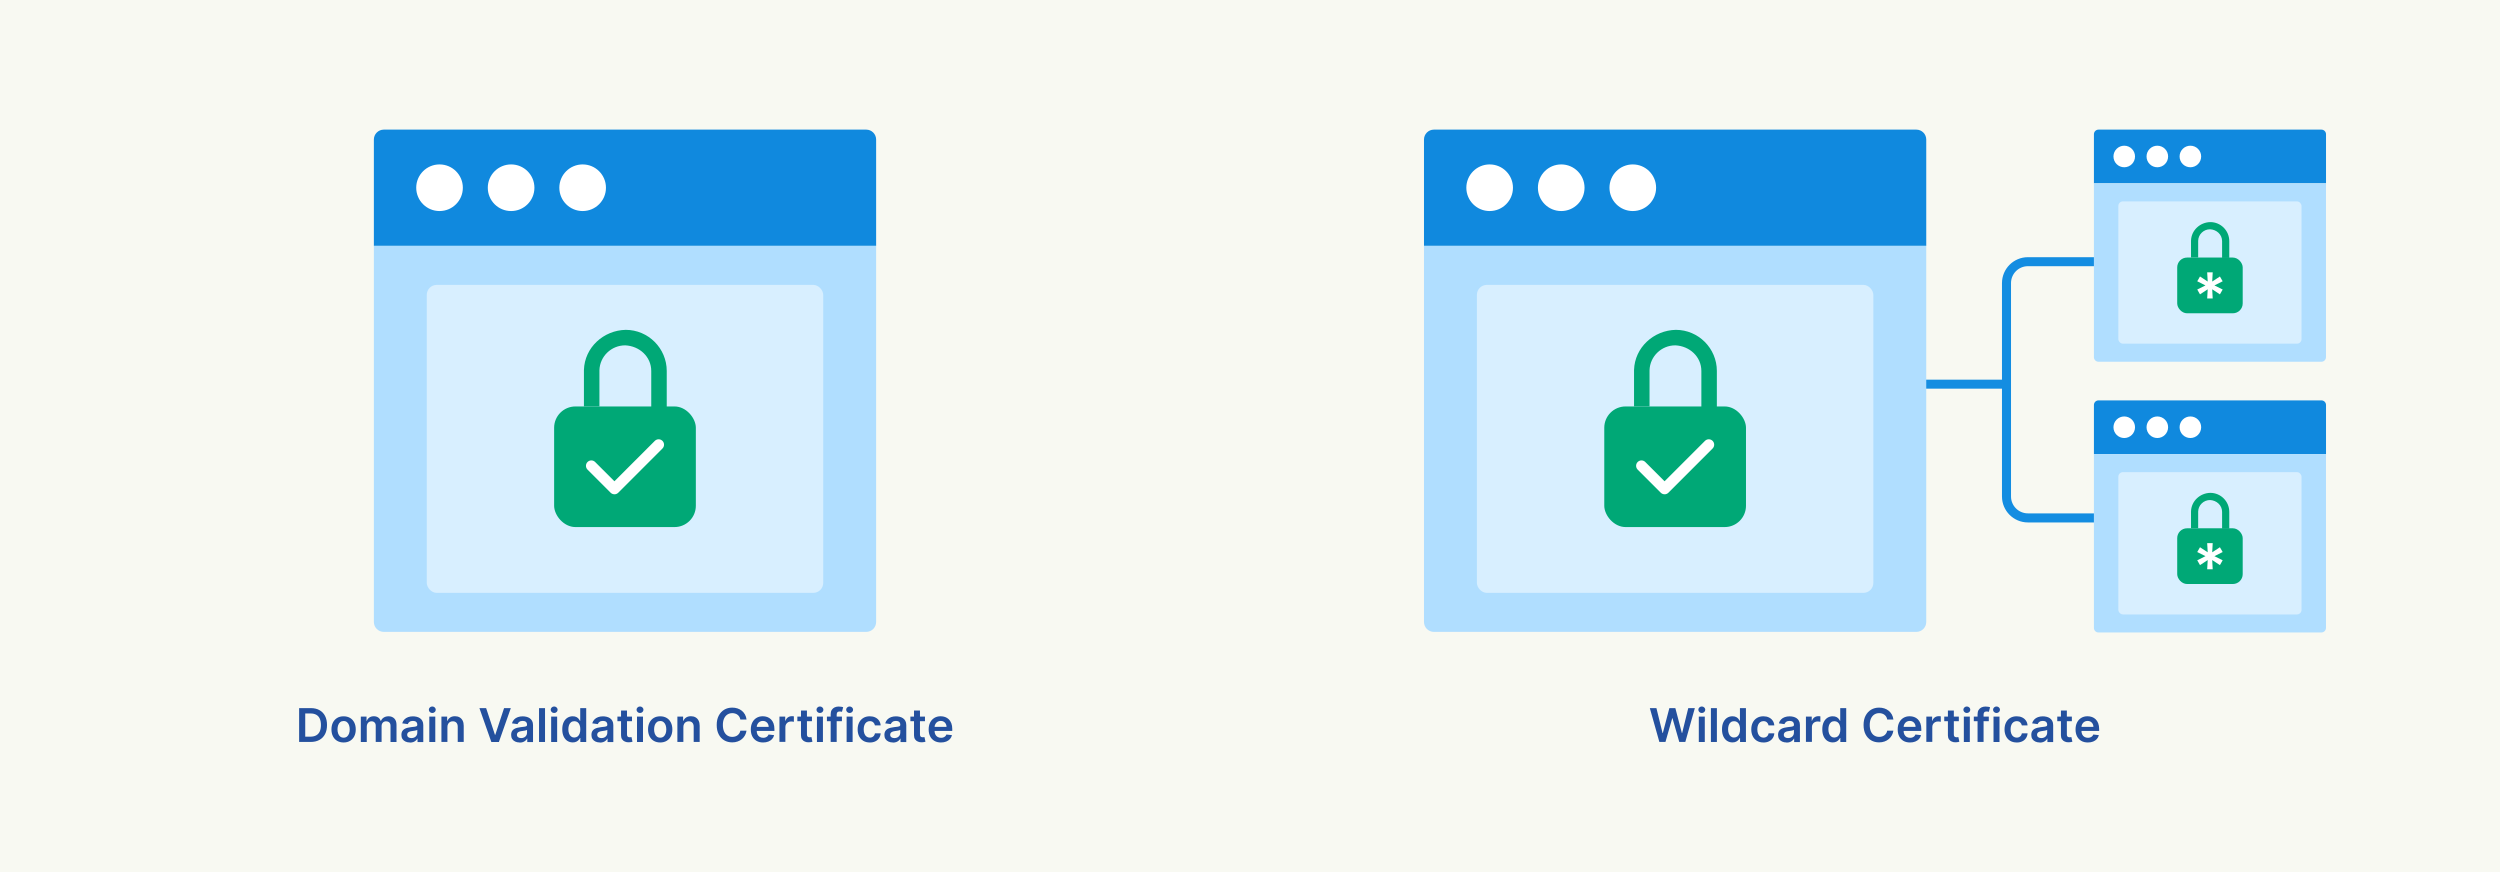 <?xml version="1.0" encoding="UTF-8"?><svg id="a" xmlns="http://www.w3.org/2000/svg" viewBox="0 0 860 300"><defs><style>.b{fill:#f8f9f2;}.c{fill:#00a876;}.d{fill:#fff;}.e{fill:#b0deff;}.f{fill:#1089de;}.g{fill:#24509e;}.h{fill:#148de1;}.i{opacity:.5;}</style></defs><rect class="b" width="860" height="300"/><g><g><path class="h" d="M760.17,179.72h-62.57c-4.92,0-8.92-4-8.92-8.92V97.39c0-4.92,4-8.92,8.92-8.92h62.57c.86,0,1.55,.7,1.55,1.55s-.7,1.55-1.55,1.55h-62.57c-3.2,0-5.81,2.61-5.81,5.81v73.41c0,3.2,2.61,5.81,5.81,5.81h62.57c.86,0,1.55,.7,1.55,1.55s-.7,1.55-1.55,1.55Z"/><path class="h" d="M690.24,133.71h-61c-.86,0-1.55-.7-1.55-1.55s.7-1.55,1.55-1.55h61c.86,0,1.55,.7,1.55,1.55s-.7,1.55-1.55,1.55Z"/></g><g><path class="f" d="M493.27,44.59h165.94c1.89,0,3.42,1.53,3.42,3.42v36.56h-172.78V48.01c0-1.89,1.53-3.42,3.42-3.42Z"/><path class="e" d="M489.85,84.57h172.78V213.95c0,1.89-1.53,3.42-3.42,3.42h-165.94c-1.89,0-3.42-1.53-3.42-3.42V84.57h0Z"/><g><circle class="d" cx="512.44" cy="64.58" r="8.02"/><circle class="d" cx="537.06" cy="64.58" r="8.02"/><circle class="d" cx="561.68" cy="64.58" r="8.02"/></g><g class="i"><rect class="d" x="508.05" y="98" width="136.38" height="105.95" rx="3.42" ry="3.42"/></g><g><rect class="c" x="551.87" y="139.82" width="48.75" height="41.49" rx="7.33" ry="7.33"/><path class="c" d="M590.6,140.14h-5.33v-12.52c0-4.91-4.04-8.6-8.97-8.82-4.78,0-8.72,3.81-8.86,8.56v12.47h-5.33v-12.55c.23-7.77,6.76-13.66,14.38-13.81,7.76,0,14.11,6.35,14.11,14.15v12.52Z"/></g><path class="d" d="M572.61,170.03h0c-.49,0-.96-.19-1.31-.54l-7.94-7.94c-.72-.73-.72-1.9,0-2.62,.72-.73,1.9-.73,2.62,0l6.63,6.63,13.9-13.9c.73-.73,1.9-.73,2.63,0,.72,.72,.72,1.9,0,2.62l-15.21,15.22c-.35,.35-.82,.54-1.31,.54Z"/></g><g><path class="f" d="M721.89,44.59h76.68c.87,0,1.58,.71,1.58,1.58v16.89h-79.84v-16.89c0-.87,.71-1.58,1.58-1.58Z"/><path class="e" d="M720.3,63.07h79.84v59.79c0,.87-.71,1.58-1.58,1.58h-76.68c-.87,0-1.58-.71-1.58-1.58V63.07h0Z"/><g><circle class="d" cx="730.74" cy="53.83" r="3.71"/><circle class="d" cx="742.12" cy="53.83" r="3.71"/><circle class="d" cx="753.49" cy="53.83" r="3.71"/></g><g class="i"><rect class="d" x="728.71" y="69.27" width="63.02" height="48.96" rx="1.58" ry="1.58"/></g><g><rect class="c" x="748.96" y="88.6" width="22.53" height="19.17" rx="3.39" ry="3.39"/><path class="c" d="M766.86,88.74h-2.46v-5.79c0-2.27-1.87-3.97-4.14-4.08-2.21,0-4.03,1.76-4.09,3.95v5.76h-2.46v-5.8c.11-3.59,3.12-6.31,6.64-6.38,3.59,0,6.52,2.93,6.52,6.54v5.79Z"/></g><path class="d" d="M759.27,102.68l.18-3.16-2.65,1.74-.95-1.66,2.83-1.42-2.83-1.42,.95-1.65,2.65,1.74-.18-3.16h1.9l-.17,3.16,2.65-1.74,.95,1.65-2.84,1.42,2.84,1.42-.95,1.66-2.65-1.74,.17,3.16h-1.9Z"/></g><g><path class="f" d="M721.89,137.73h76.68c.87,0,1.58,.71,1.58,1.58v16.89h-79.84v-16.89c0-.87,.71-1.58,1.58-1.58Z"/><path class="e" d="M720.3,156.2h79.84v59.79c0,.87-.71,1.58-1.58,1.58h-76.68c-.87,0-1.58-.71-1.58-1.58v-59.79h0Z"/><g><circle class="d" cx="730.74" cy="146.97" r="3.71"/><circle class="d" cx="742.12" cy="146.97" r="3.71"/><circle class="d" cx="753.49" cy="146.97" r="3.71"/></g><g class="i"><rect class="d" x="728.71" y="162.41" width="63.02" height="48.96" rx="1.58" ry="1.58"/></g><g><rect class="c" x="748.96" y="181.73" width="22.53" height="19.17" rx="3.39" ry="3.39"/><path class="c" d="M766.86,181.88h-2.46v-5.79c0-2.27-1.87-3.97-4.14-4.08-2.21,0-4.03,1.76-4.09,3.95v5.76h-2.46v-5.8c.11-3.59,3.12-6.31,6.64-6.38,3.59,0,6.52,2.93,6.52,6.54v5.79Z"/></g><path class="d" d="M759.27,195.82l.18-3.16-2.65,1.74-.95-1.66,2.83-1.42-2.83-1.42,.95-1.65,2.65,1.74-.18-3.16h1.9l-.17,3.16,2.65-1.74,.95,1.65-2.84,1.42,2.84,1.42-.95,1.66-2.65-1.74,.17,3.16h-1.9Z"/></g></g><g><path class="f" d="M132.03,44.59h165.94c1.89,0,3.42,1.53,3.42,3.42v36.56H128.61V48.01c0-1.89,1.53-3.42,3.42-3.42Z"/><path class="e" d="M128.61,84.57h172.78V213.95c0,1.89-1.53,3.42-3.42,3.42H132.03c-1.89,0-3.42-1.53-3.42-3.42V84.57h0Z"/><g><circle class="d" cx="151.2" cy="64.58" r="8.02"/><circle class="d" cx="175.82" cy="64.58" r="8.02"/><circle class="d" cx="200.43" cy="64.58" r="8.02"/></g><g class="i"><rect class="d" x="146.81" y="98" width="136.38" height="105.95" rx="3.42" ry="3.42"/></g><g><rect class="c" x="190.62" y="139.82" width="48.75" height="41.49" rx="7.33" ry="7.33"/><path class="c" d="M229.36,140.14h-5.33v-12.52c0-4.91-4.04-8.6-8.97-8.82-4.78,0-8.72,3.81-8.86,8.56v12.47h-5.33v-12.55c.23-7.77,6.76-13.66,14.38-13.81,7.76,0,14.11,6.35,14.11,14.15v12.52Z"/></g><path class="d" d="M211.36,170.03h0c-.49,0-.96-.19-1.31-.54l-7.94-7.94c-.72-.73-.72-1.9,0-2.62,.72-.73,1.9-.73,2.62,0l6.63,6.63,13.9-13.9c.73-.73,1.9-.73,2.63,0,.72,.72,.72,1.9,0,2.62l-15.21,15.22c-.35,.35-.82,.54-1.31,.54Z"/></g><g><path class="g" d="M106.84,255.23h-3.94v-11.64h4.02c1.16,0,2.15,.23,2.98,.7,.83,.46,1.47,1.13,1.92,2,.45,.87,.67,1.91,.67,3.11s-.22,2.25-.67,3.12-1.09,1.54-1.94,2.01-1.85,.7-3.04,.7Zm-1.83-1.82h1.73c.81,0,1.49-.15,2.03-.45,.54-.3,.95-.74,1.22-1.33,.27-.59,.41-1.33,.41-2.22s-.14-1.63-.41-2.22c-.27-.59-.68-1.03-1.21-1.32s-1.19-.44-1.98-.44h-1.8v7.99Z"/><path class="g" d="M118.2,255.41c-.85,0-1.59-.19-2.22-.56s-1.11-.9-1.45-1.57-.51-1.46-.51-2.36,.17-1.69,.51-2.37c.34-.68,.83-1.2,1.45-1.58s1.36-.56,2.22-.56,1.59,.19,2.22,.56,1.11,.9,1.45,1.58c.34,.68,.51,1.47,.51,2.37s-.17,1.69-.51,2.36-.83,1.2-1.45,1.57-1.36,.56-2.22,.56Zm.01-1.65c.46,0,.85-.13,1.16-.38s.54-.6,.7-1.03,.23-.91,.23-1.44-.08-1.02-.23-1.45c-.15-.43-.39-.78-.7-1.04-.31-.26-.7-.39-1.16-.39s-.87,.13-1.18,.39c-.31,.26-.55,.6-.7,1.04-.15,.43-.23,.92-.23,1.45s.08,1.01,.23,1.44,.39,.78,.7,1.03,.71,.38,1.18,.38Z"/><path class="g" d="M124.12,255.23v-8.73h1.97v1.48h.1c.18-.5,.48-.89,.9-1.17s.92-.42,1.51-.42,1.09,.14,1.5,.43c.41,.29,.69,.68,.86,1.17h.09c.19-.48,.52-.87,.98-1.16,.46-.29,1.01-.43,1.64-.43,.8,0,1.46,.25,1.97,.76,.51,.51,.76,1.25,.76,2.22v5.86h-2.06v-5.54c0-.54-.14-.94-.43-1.19-.29-.25-.64-.38-1.06-.38-.5,0-.88,.15-1.16,.46-.28,.31-.42,.71-.42,1.2v5.44h-2.02v-5.62c0-.45-.14-.81-.41-1.08-.27-.27-.62-.4-1.06-.4-.3,0-.56,.07-.81,.22-.24,.15-.44,.36-.58,.63-.14,.27-.22,.59-.22,.95v5.31h-2.06Z"/><path class="g" d="M141,255.41c-.55,0-1.05-.1-1.49-.3s-.79-.49-1.05-.88-.38-.87-.38-1.44c0-.49,.09-.9,.27-1.22s.43-.58,.74-.77c.31-.19,.67-.34,1.07-.44,.4-.1,.81-.17,1.23-.22,.51-.05,.93-.1,1.24-.15s.55-.11,.7-.2c.15-.09,.22-.24,.22-.43v-.03c0-.43-.13-.76-.38-.99-.25-.23-.62-.35-1.1-.35-.5,0-.9,.11-1.2,.33-.29,.22-.49,.48-.59,.78l-1.92-.27c.15-.53,.4-.97,.75-1.33,.35-.36,.77-.63,1.28-.81,.5-.18,1.06-.27,1.67-.27,.42,0,.84,.05,1.26,.15,.42,.1,.8,.26,1.14,.49,.34,.23,.62,.53,.83,.92,.21,.39,.32,.87,.32,1.45v5.84h-1.98v-1.2h-.07c-.12,.24-.3,.47-.53,.68-.23,.21-.51,.38-.85,.51-.34,.13-.74,.19-1.19,.19Zm.53-1.51c.41,0,.77-.08,1.07-.25,.3-.16,.54-.38,.7-.66,.16-.27,.25-.57,.25-.89v-1.03c-.06,.05-.17,.1-.33,.15s-.32,.08-.51,.12-.38,.06-.56,.09c-.19,.03-.35,.05-.48,.07-.31,.04-.58,.11-.82,.2-.24,.09-.43,.23-.57,.4-.14,.17-.21,.39-.21,.65,0,.38,.14,.66,.41,.86s.63,.29,1.06,.29Z"/><path class="g" d="M148.71,245.27c-.33,0-.61-.11-.84-.33s-.35-.48-.35-.79,.12-.57,.35-.79,.52-.33,.84-.33,.6,.11,.84,.33c.23,.22,.35,.48,.35,.79s-.12,.57-.35,.79c-.23,.22-.51,.33-.84,.33Zm-1.03,9.97v-8.73h2.06v8.73h-2.06Z"/><path class="g" d="M153.91,250.12v5.11h-2.06v-8.73h1.97v1.48h.1c.2-.49,.52-.88,.96-1.17,.44-.29,.99-.43,1.64-.43,.6,0,1.13,.13,1.58,.39,.45,.26,.8,.63,1.05,1.12,.25,.49,.37,1.08,.37,1.78v5.56h-2.06v-5.24c0-.58-.15-1.04-.45-1.37-.3-.33-.72-.49-1.25-.49-.36,0-.68,.08-.96,.24-.28,.16-.5,.38-.65,.68-.16,.3-.24,.65-.24,1.07Z"/><path class="g" d="M167.23,243.6l3.03,9.16h.12l3.02-9.16h2.32l-4.1,11.64h-2.6l-4.1-11.64h2.31Z"/><path class="g" d="M178.75,255.41c-.55,0-1.05-.1-1.49-.3s-.79-.49-1.05-.88-.38-.87-.38-1.44c0-.49,.09-.9,.27-1.22s.43-.58,.74-.77c.31-.19,.67-.34,1.07-.44,.4-.1,.81-.17,1.23-.22,.51-.05,.93-.1,1.24-.15s.55-.11,.7-.2c.15-.09,.22-.24,.22-.43v-.03c0-.43-.13-.76-.38-.99-.25-.23-.62-.35-1.1-.35-.5,0-.9,.11-1.2,.33-.29,.22-.49,.48-.59,.78l-1.92-.27c.15-.53,.4-.97,.75-1.33,.35-.36,.77-.63,1.28-.81,.5-.18,1.06-.27,1.67-.27,.42,0,.84,.05,1.26,.15,.42,.1,.8,.26,1.14,.49,.34,.23,.62,.53,.83,.92,.21,.39,.32,.87,.32,1.45v5.84h-1.98v-1.2h-.07c-.12,.24-.3,.47-.53,.68-.23,.21-.51,.38-.85,.51-.34,.13-.74,.19-1.19,.19Zm.53-1.51c.41,0,.77-.08,1.07-.25,.3-.16,.54-.38,.7-.66,.16-.27,.25-.57,.25-.89v-1.03c-.06,.05-.17,.1-.33,.15s-.32,.08-.51,.12-.38,.06-.56,.09c-.19,.03-.35,.05-.48,.07-.31,.04-.58,.11-.82,.2-.24,.09-.43,.23-.57,.4-.14,.17-.21,.39-.21,.65,0,.38,.14,.66,.41,.86s.63,.29,1.06,.29Z"/><path class="g" d="M187.49,243.6v11.64h-2.06v-11.64h2.06Z"/><path class="g" d="M190.63,245.27c-.33,0-.61-.11-.84-.33s-.35-.48-.35-.79,.12-.57,.35-.79,.52-.33,.84-.33,.6,.11,.84,.33c.23,.22,.35,.48,.35,.79s-.12,.57-.35,.79c-.23,.22-.51,.33-.84,.33Zm-1.03,9.97v-8.73h2.06v8.73h-2.06Z"/><path class="g" d="M197.01,255.39c-.69,0-1.3-.18-1.84-.53-.54-.35-.97-.86-1.28-1.53s-.47-1.48-.47-2.44,.16-1.79,.48-2.46c.32-.67,.75-1.17,1.3-1.52,.55-.34,1.15-.51,1.82-.51,.51,0,.93,.09,1.26,.26s.59,.38,.78,.62c.19,.24,.34,.47,.45,.68h.09v-4.35h2.06v11.64h-2.02v-1.38h-.12c-.11,.21-.26,.44-.46,.67-.2,.24-.47,.44-.8,.6-.33,.17-.74,.25-1.24,.25Zm.57-1.69c.44,0,.81-.12,1.11-.35s.54-.57,.7-.99c.16-.42,.24-.92,.24-1.48s-.08-1.05-.24-1.47c-.16-.42-.39-.74-.69-.97-.31-.23-.68-.35-1.12-.35s-.84,.12-1.15,.36c-.31,.24-.54,.57-.69,.99s-.23,.9-.23,1.44,.08,1.03,.24,1.46,.39,.76,.7,1.01c.31,.24,.69,.37,1.14,.37Z"/><path class="g" d="M206.37,255.41c-.55,0-1.05-.1-1.49-.3s-.79-.49-1.05-.88-.38-.87-.38-1.44c0-.49,.09-.9,.27-1.22s.43-.58,.74-.77c.31-.19,.67-.34,1.07-.44,.4-.1,.81-.17,1.23-.22,.51-.05,.93-.1,1.24-.15s.55-.11,.7-.2c.15-.09,.22-.24,.22-.43v-.03c0-.43-.13-.76-.38-.99-.25-.23-.62-.35-1.1-.35-.5,0-.9,.11-1.2,.33-.29,.22-.49,.48-.59,.78l-1.92-.27c.15-.53,.4-.97,.75-1.33,.35-.36,.77-.63,1.28-.81,.5-.18,1.06-.27,1.67-.27,.42,0,.84,.05,1.26,.15,.42,.1,.8,.26,1.14,.49,.34,.23,.62,.53,.83,.92,.21,.39,.32,.87,.32,1.45v5.84h-1.98v-1.2h-.07c-.12,.24-.3,.47-.53,.68-.23,.21-.51,.38-.85,.51-.34,.13-.74,.19-1.19,.19Zm.53-1.51c.41,0,.77-.08,1.07-.25,.3-.16,.54-.38,.7-.66,.16-.27,.25-.57,.25-.89v-1.03c-.06,.05-.17,.1-.33,.15s-.32,.08-.51,.12-.38,.06-.56,.09c-.19,.03-.35,.05-.48,.07-.31,.04-.58,.11-.82,.2-.24,.09-.43,.23-.57,.4-.14,.17-.21,.39-.21,.65,0,.38,.14,.66,.41,.86s.63,.29,1.06,.29Z"/><path class="g" d="M217.41,246.51v1.59h-5.02v-1.59h5.02Zm-3.78-2.09h2.06v8.19c0,.28,.04,.49,.13,.63,.09,.15,.2,.25,.34,.3,.14,.05,.3,.08,.47,.08,.13,0,.25,0,.35-.03s.19-.04,.25-.05l.35,1.61c-.11,.04-.27,.08-.47,.12-.2,.05-.45,.07-.74,.08-.52,.02-.98-.06-1.39-.24-.41-.17-.74-.44-.98-.8-.24-.36-.36-.82-.36-1.36v-8.53Z"/><path class="g" d="M220.16,245.27c-.33,0-.61-.11-.84-.33s-.35-.48-.35-.79,.12-.57,.35-.79,.52-.33,.84-.33,.6,.11,.84,.33c.23,.22,.35,.48,.35,.79s-.12,.57-.35,.79c-.23,.22-.51,.33-.84,.33Zm-1.03,9.97v-8.73h2.06v8.73h-2.06Z"/><path class="g" d="M227.11,255.41c-.85,0-1.59-.19-2.22-.56s-1.11-.9-1.45-1.57-.51-1.46-.51-2.36,.17-1.69,.51-2.37c.34-.68,.83-1.2,1.45-1.58s1.36-.56,2.22-.56,1.59,.19,2.22,.56,1.11,.9,1.45,1.58c.34,.68,.51,1.47,.51,2.37s-.17,1.69-.51,2.36-.83,1.2-1.45,1.57-1.36,.56-2.22,.56Zm.01-1.65c.46,0,.85-.13,1.16-.38s.54-.6,.7-1.03,.23-.91,.23-1.44-.08-1.02-.23-1.45c-.15-.43-.39-.78-.7-1.04-.31-.26-.7-.39-1.16-.39s-.87,.13-1.18,.39c-.31,.26-.55,.6-.7,1.04-.15,.43-.23,.92-.23,1.45s.08,1.01,.23,1.44,.39,.78,.7,1.03,.71,.38,1.18,.38Z"/><path class="g" d="M235.08,250.12v5.11h-2.06v-8.73h1.97v1.48h.1c.2-.49,.52-.88,.96-1.17,.44-.29,.99-.43,1.64-.43,.6,0,1.13,.13,1.58,.39,.45,.26,.8,.63,1.05,1.12,.25,.49,.37,1.08,.37,1.78v5.56h-2.06v-5.24c0-.58-.15-1.04-.45-1.37-.3-.33-.72-.49-1.25-.49-.36,0-.68,.08-.96,.24-.28,.16-.5,.38-.65,.68-.16,.3-.24,.65-.24,1.07Z"/><path class="g" d="M256.8,247.52h-2.12c-.06-.35-.17-.66-.33-.93-.16-.27-.37-.5-.61-.69-.24-.19-.52-.33-.83-.43-.31-.1-.64-.15-1-.15-.63,0-1.19,.16-1.68,.47-.49,.32-.87,.78-1.15,1.39s-.41,1.35-.41,2.22,.14,1.64,.42,2.25c.28,.61,.66,1.07,1.15,1.38,.49,.31,1.04,.46,1.67,.46,.35,0,.67-.05,.98-.14,.3-.09,.58-.23,.82-.41,.24-.18,.45-.41,.62-.67,.17-.27,.29-.57,.35-.91h2.12c-.08,.56-.25,1.08-.51,1.57s-.61,.91-1.03,1.28-.92,.66-1.49,.86c-.57,.21-1.2,.31-1.89,.31-1.02,0-1.94-.24-2.74-.71-.8-.47-1.44-1.16-1.9-2.05-.46-.89-.69-1.97-.69-3.22s.23-2.33,.7-3.22,1.1-1.57,1.9-2.05c.8-.47,1.71-.71,2.73-.71,.65,0,1.25,.09,1.81,.27,.56,.18,1.05,.45,1.49,.8,.44,.35,.79,.78,1.08,1.28,.28,.51,.47,1.08,.55,1.73Z"/><path class="g" d="M262.51,255.41c-.88,0-1.63-.18-2.26-.55-.63-.37-1.12-.88-1.46-1.56-.34-.67-.51-1.46-.51-2.38s.17-1.69,.51-2.37c.34-.68,.82-1.21,1.44-1.59,.62-.38,1.34-.57,2.18-.57,.54,0,1.05,.09,1.53,.26,.48,.17,.9,.44,1.27,.8s.66,.82,.87,1.37c.21,.56,.32,1.22,.32,1.98v.63h-7.15v-1.39h5.18c0-.39-.09-.75-.26-1.05-.17-.31-.4-.55-.7-.73-.3-.18-.64-.27-1.04-.27-.42,0-.79,.1-1.11,.3s-.57,.47-.74,.8c-.18,.33-.27,.69-.27,1.08v1.21c0,.51,.09,.94,.28,1.3s.44,.64,.78,.83,.72,.29,1.17,.29c.3,0,.57-.04,.81-.13,.24-.09,.45-.21,.63-.38,.18-.17,.31-.37,.4-.62l1.92,.22c-.12,.51-.35,.95-.69,1.33-.34,.38-.77,.67-1.3,.88-.53,.21-1.13,.31-1.81,.31Z"/><path class="g" d="M268.13,255.23v-8.73h1.99v1.45h.09c.16-.5,.43-.89,.82-1.17,.39-.27,.83-.41,1.33-.41,.11,0,.24,0,.38,.01,.14,0,.26,.02,.35,.04v1.89c-.09-.03-.22-.06-.41-.08-.19-.02-.37-.04-.54-.04-.38,0-.71,.08-1.01,.24s-.53,.38-.7,.67-.26,.61-.26,.98v5.13h-2.06Z"/><path class="g" d="M279.31,246.51v1.59h-5.02v-1.59h5.02Zm-3.78-2.09h2.06v8.19c0,.28,.04,.49,.13,.63,.09,.15,.2,.25,.34,.3,.14,.05,.3,.08,.47,.08,.13,0,.25,0,.35-.03s.19-.04,.25-.05l.35,1.61c-.11,.04-.27,.08-.47,.12-.2,.05-.45,.07-.74,.08-.52,.02-.98-.06-1.39-.24-.41-.17-.74-.44-.98-.8-.24-.36-.36-.82-.36-1.36v-8.53Z"/><path class="g" d="M282.06,245.27c-.33,0-.61-.11-.84-.33s-.35-.48-.35-.79,.12-.57,.35-.79,.52-.33,.84-.33,.6,.11,.84,.33c.23,.22,.35,.48,.35,.79s-.12,.57-.35,.79c-.23,.22-.51,.33-.84,.33Zm-1.03,9.97v-8.73h2.06v8.73h-2.06Z"/><path class="g" d="M289.62,246.51v1.59h-5.16v-1.59h5.16Zm-3.87,8.73v-9.55c0-.59,.12-1.08,.37-1.47,.24-.39,.57-.68,.99-.88,.41-.19,.87-.29,1.38-.29,.36,0,.67,.03,.95,.08,.28,.06,.48,.11,.61,.15l-.41,1.59c-.09-.03-.2-.05-.33-.08-.13-.03-.28-.04-.44-.04-.38,0-.65,.09-.81,.28s-.24,.45-.24,.79v9.41h-2.06Z"/><path class="g" d="M292.27,245.27c-.33,0-.61-.11-.84-.33s-.35-.48-.35-.79,.12-.57,.35-.79,.52-.33,.84-.33,.6,.11,.84,.33c.23,.22,.35,.48,.35,.79s-.12,.57-.35,.79c-.23,.22-.51,.33-.84,.33Zm-1.03,9.97v-8.73h2.06v8.73h-2.06Z"/><path class="g" d="M299.21,255.41c-.87,0-1.62-.19-2.24-.57-.62-.38-1.1-.91-1.44-1.59-.33-.68-.5-1.46-.5-2.34s.17-1.67,.51-2.35c.34-.68,.82-1.21,1.45-1.59,.62-.38,1.36-.57,2.21-.57,.71,0,1.34,.13,1.88,.39s.98,.62,1.31,1.1,.51,1.02,.56,1.65h-1.97c-.08-.42-.27-.77-.57-1.05s-.69-.42-1.19-.42c-.42,0-.79,.11-1.11,.34-.32,.23-.57,.55-.74,.97s-.26,.92-.26,1.51,.09,1.11,.26,1.53c.17,.43,.42,.75,.74,.98,.32,.23,.69,.34,1.12,.34,.3,0,.57-.06,.81-.17,.24-.12,.44-.28,.61-.5,.16-.22,.27-.49,.33-.8h1.97c-.05,.62-.23,1.16-.55,1.64-.31,.48-.74,.85-1.28,1.11-.54,.27-1.18,.4-1.91,.4Z"/><path class="g" d="M307.15,255.41c-.55,0-1.05-.1-1.49-.3s-.79-.49-1.05-.88-.38-.87-.38-1.44c0-.49,.09-.9,.27-1.22s.43-.58,.74-.77c.31-.19,.67-.34,1.07-.44,.4-.1,.81-.17,1.23-.22,.51-.05,.93-.1,1.24-.15s.55-.11,.7-.2c.15-.09,.22-.24,.22-.43v-.03c0-.43-.13-.76-.38-.99-.25-.23-.62-.35-1.1-.35-.5,0-.9,.11-1.2,.33-.29,.22-.49,.48-.59,.78l-1.92-.27c.15-.53,.4-.97,.75-1.33,.35-.36,.77-.63,1.28-.81,.5-.18,1.06-.27,1.67-.27,.42,0,.84,.05,1.26,.15,.42,.1,.8,.26,1.14,.49,.34,.23,.62,.53,.83,.92,.21,.39,.32,.87,.32,1.45v5.84h-1.98v-1.2h-.07c-.12,.24-.3,.47-.53,.68-.23,.21-.51,.38-.85,.51-.34,.13-.74,.19-1.19,.19Zm.53-1.51c.41,0,.77-.08,1.07-.25,.3-.16,.54-.38,.7-.66,.16-.27,.25-.57,.25-.89v-1.03c-.06,.05-.17,.1-.33,.15s-.32,.08-.51,.12-.38,.06-.56,.09c-.19,.03-.35,.05-.48,.07-.31,.04-.58,.11-.82,.2-.24,.09-.43,.23-.57,.4-.14,.17-.21,.39-.21,.65,0,.38,.14,.66,.41,.86s.63,.29,1.06,.29Z"/><path class="g" d="M318.19,246.51v1.59h-5.02v-1.59h5.02Zm-3.78-2.09h2.06v8.19c0,.28,.04,.49,.13,.63,.09,.15,.2,.25,.34,.3,.14,.05,.3,.08,.47,.08,.13,0,.25,0,.35-.03s.19-.04,.25-.05l.35,1.61c-.11,.04-.27,.08-.47,.12-.2,.05-.45,.07-.74,.08-.52,.02-.98-.06-1.39-.24-.41-.17-.74-.44-.98-.8-.24-.36-.36-.82-.36-1.36v-8.53Z"/><path class="g" d="M323.69,255.41c-.88,0-1.63-.18-2.26-.55-.63-.37-1.12-.88-1.46-1.56-.34-.67-.51-1.46-.51-2.38s.17-1.69,.51-2.37c.34-.68,.82-1.21,1.44-1.59,.62-.38,1.34-.57,2.18-.57,.54,0,1.05,.09,1.53,.26,.48,.17,.9,.44,1.27,.8s.66,.82,.87,1.37c.21,.56,.32,1.22,.32,1.98v.63h-7.15v-1.39h5.18c0-.39-.09-.75-.26-1.05-.17-.31-.4-.55-.7-.73-.3-.18-.64-.27-1.04-.27-.42,0-.79,.1-1.11,.3s-.57,.47-.74,.8c-.18,.33-.27,.69-.27,1.08v1.21c0,.51,.09,.94,.28,1.3s.44,.64,.78,.83,.72,.29,1.17,.29c.3,0,.57-.04,.81-.13,.24-.09,.45-.21,.63-.38,.18-.17,.31-.37,.4-.62l1.92,.22c-.12,.51-.35,.95-.69,1.33-.34,.38-.77,.67-1.3,.88-.53,.21-1.13,.31-1.81,.31Z"/></g><g><path class="g" d="M570.82,255.23l-3.28-11.64h2.27l2.1,8.55h.11l2.24-8.55h2.06l2.24,8.56h.1l2.1-8.56h2.27l-3.28,11.64h-2.08l-2.33-8.16h-.09l-2.33,8.16h-2.08Z"/><path class="g" d="M585.42,245.27c-.33,0-.61-.11-.84-.33-.23-.22-.35-.48-.35-.79s.12-.57,.35-.79c.24-.22,.52-.33,.84-.33s.61,.11,.84,.33c.23,.22,.35,.48,.35,.79s-.12,.57-.35,.79c-.23,.22-.51,.33-.84,.33Zm-1.03,9.97v-8.73h2.06v8.73h-2.06Z"/><path class="g" d="M590.61,243.6v11.64h-2.06v-11.64h2.06Z"/><path class="g" d="M595.96,255.39c-.69,0-1.3-.18-1.84-.53-.54-.35-.97-.86-1.28-1.53s-.47-1.48-.47-2.44,.16-1.79,.48-2.46c.32-.67,.75-1.17,1.3-1.52s1.15-.51,1.82-.51c.51,0,.93,.09,1.26,.26,.33,.17,.59,.38,.78,.62,.19,.24,.34,.47,.45,.68h.08v-4.35h2.06v11.64h-2.02v-1.38h-.12c-.11,.21-.26,.44-.46,.67-.2,.24-.47,.44-.8,.6s-.74,.25-1.24,.25Zm.57-1.69c.44,0,.81-.12,1.11-.35s.54-.57,.7-.99c.16-.42,.24-.92,.24-1.48s-.08-1.05-.24-1.47c-.16-.42-.39-.74-.69-.97-.31-.23-.68-.35-1.12-.35s-.84,.12-1.15,.36-.54,.57-.69,.99-.23,.9-.23,1.44,.08,1.03,.24,1.46,.39,.76,.7,1.01c.31,.24,.69,.37,1.14,.37Z"/><path class="g" d="M606.62,255.41c-.87,0-1.62-.19-2.24-.57-.62-.38-1.1-.91-1.44-1.59-.33-.68-.5-1.46-.5-2.34s.17-1.67,.51-2.35c.34-.68,.82-1.21,1.45-1.59,.62-.38,1.36-.57,2.21-.57,.71,0,1.34,.13,1.88,.39,.55,.26,.98,.62,1.31,1.1,.33,.47,.51,1.02,.56,1.65h-1.97c-.08-.42-.27-.77-.57-1.05-.3-.28-.69-.42-1.19-.42-.42,0-.79,.11-1.11,.34-.32,.23-.57,.55-.74,.97-.18,.42-.26,.92-.26,1.51s.09,1.11,.26,1.53c.17,.43,.42,.75,.74,.98,.32,.23,.69,.34,1.12,.34,.3,0,.58-.06,.82-.17,.24-.12,.44-.28,.61-.5,.16-.22,.27-.49,.33-.8h1.97c-.05,.62-.23,1.16-.55,1.64-.31,.48-.74,.85-1.28,1.11-.54,.27-1.18,.4-1.91,.4Z"/><path class="g" d="M614.56,255.41c-.55,0-1.05-.1-1.49-.3s-.79-.49-1.04-.88-.38-.87-.38-1.44c0-.49,.09-.9,.27-1.22s.43-.58,.74-.77c.31-.19,.67-.34,1.07-.44,.4-.1,.81-.17,1.23-.22,.51-.05,.93-.1,1.24-.15s.55-.11,.7-.2,.22-.24,.22-.43v-.03c0-.43-.13-.76-.38-.99s-.62-.35-1.1-.35c-.5,0-.9,.11-1.2,.33-.29,.22-.49,.48-.59,.78l-1.92-.27c.15-.53,.4-.97,.75-1.33s.77-.63,1.28-.81c.5-.18,1.06-.27,1.67-.27,.42,0,.84,.05,1.25,.15,.42,.1,.8,.26,1.14,.49,.34,.23,.62,.53,.83,.92,.21,.39,.32,.87,.32,1.45v5.84h-1.98v-1.2h-.07c-.12,.24-.3,.47-.53,.68-.22,.21-.51,.38-.85,.51-.34,.13-.74,.19-1.19,.19Zm.53-1.51c.41,0,.77-.08,1.07-.25,.3-.16,.54-.38,.7-.66,.16-.27,.25-.57,.25-.89v-1.03c-.06,.05-.17,.1-.33,.15s-.32,.08-.51,.12-.38,.06-.56,.09c-.19,.03-.35,.05-.48,.07-.31,.04-.58,.11-.82,.2-.24,.09-.43,.23-.57,.4-.14,.17-.21,.39-.21,.65,0,.38,.14,.66,.41,.86s.63,.29,1.06,.29Z"/><path class="g" d="M621.24,255.23v-8.73h2v1.45h.09c.16-.5,.43-.89,.82-1.17,.39-.27,.83-.41,1.33-.41,.11,0,.24,0,.38,.01,.14,0,.26,.02,.35,.04v1.89c-.09-.03-.22-.06-.41-.08-.19-.02-.37-.04-.54-.04-.38,0-.71,.08-1.01,.24-.3,.16-.53,.38-.7,.67-.17,.28-.25,.61-.25,.98v5.13h-2.06Z"/><path class="g" d="M630.46,255.39c-.69,0-1.3-.18-1.84-.53-.54-.35-.97-.86-1.28-1.53s-.47-1.48-.47-2.44,.16-1.79,.48-2.46c.32-.67,.75-1.17,1.3-1.52s1.15-.51,1.82-.51c.51,0,.93,.09,1.26,.26,.33,.17,.59,.38,.78,.62,.19,.24,.34,.47,.45,.68h.08v-4.35h2.06v11.64h-2.02v-1.38h-.12c-.11,.21-.26,.44-.46,.67-.2,.24-.47,.44-.8,.6s-.74,.25-1.24,.25Zm.57-1.69c.44,0,.81-.12,1.11-.35s.54-.57,.7-.99c.16-.42,.24-.92,.24-1.48s-.08-1.05-.24-1.47c-.16-.42-.39-.74-.69-.97-.31-.23-.68-.35-1.12-.35s-.84,.12-1.15,.36-.54,.57-.69,.99-.23,.9-.23,1.44,.08,1.03,.24,1.46,.39,.76,.7,1.01c.31,.24,.69,.37,1.14,.37Z"/><path class="g" d="M651.33,247.52h-2.12c-.06-.35-.17-.66-.33-.93-.16-.27-.37-.5-.61-.69s-.52-.33-.83-.43c-.31-.1-.64-.15-1-.15-.63,0-1.19,.16-1.68,.47-.49,.32-.87,.78-1.15,1.39s-.42,1.35-.42,2.22,.14,1.64,.42,2.25c.28,.61,.66,1.07,1.15,1.38,.49,.31,1.04,.46,1.67,.46,.35,0,.67-.05,.98-.14s.58-.23,.82-.41c.24-.18,.45-.41,.62-.67s.29-.57,.35-.91h2.12c-.08,.56-.25,1.08-.51,1.57-.26,.48-.61,.91-1.03,1.28-.42,.37-.92,.66-1.49,.86-.57,.21-1.2,.31-1.89,.31-1.02,0-1.94-.24-2.74-.71-.8-.47-1.44-1.16-1.9-2.05-.46-.89-.69-1.97-.69-3.22s.23-2.33,.7-3.22,1.1-1.57,1.9-2.05c.8-.47,1.71-.71,2.73-.71,.65,0,1.25,.09,1.81,.27,.56,.18,1.05,.45,1.49,.8,.44,.35,.79,.78,1.08,1.28,.28,.51,.47,1.08,.55,1.73Z"/><path class="g" d="M657.04,255.41c-.88,0-1.63-.18-2.26-.55-.63-.37-1.12-.88-1.46-1.56s-.51-1.46-.51-2.38,.17-1.69,.51-2.37c.34-.68,.82-1.21,1.44-1.59,.62-.38,1.34-.57,2.18-.57,.54,0,1.05,.09,1.53,.26,.48,.17,.9,.44,1.27,.8s.66,.82,.87,1.37c.21,.56,.32,1.22,.32,1.98v.63h-7.15v-1.39h5.18c0-.39-.09-.75-.26-1.05-.17-.31-.4-.55-.7-.73-.3-.18-.64-.27-1.04-.27-.42,0-.79,.1-1.11,.3s-.57,.47-.74,.8c-.18,.33-.27,.69-.27,1.08v1.21c0,.51,.09,.94,.28,1.3s.45,.64,.78,.83c.33,.19,.72,.29,1.17,.29,.3,0,.57-.04,.81-.13,.24-.09,.45-.21,.63-.38,.18-.17,.31-.37,.4-.62l1.92,.22c-.12,.51-.35,.95-.69,1.33-.34,.38-.77,.67-1.3,.88s-1.13,.31-1.81,.31Z"/><path class="g" d="M662.66,255.23v-8.73h1.99v1.45h.09c.16-.5,.43-.89,.82-1.17,.39-.27,.83-.41,1.33-.41,.11,0,.24,0,.38,.01,.14,0,.26,.02,.36,.04v1.89c-.09-.03-.22-.06-.41-.08-.19-.02-.37-.04-.54-.04-.38,0-.71,.08-1.01,.24-.3,.16-.53,.38-.7,.67-.17,.28-.26,.61-.26,.98v5.13h-2.06Z"/><path class="g" d="M673.84,246.51v1.59h-5.02v-1.59h5.02Zm-3.78-2.09h2.06v8.19c0,.28,.04,.49,.13,.63,.08,.15,.2,.25,.34,.3,.14,.05,.3,.08,.47,.08,.13,0,.25,0,.36-.03,.11-.02,.19-.04,.25-.05l.35,1.61c-.11,.04-.27,.08-.47,.12-.2,.05-.45,.07-.74,.08-.52,.02-.98-.06-1.39-.24-.41-.17-.74-.44-.98-.8-.24-.36-.36-.82-.36-1.36v-8.53Z"/><path class="g" d="M676.59,245.27c-.33,0-.61-.11-.84-.33-.23-.22-.35-.48-.35-.79s.12-.57,.35-.79c.24-.22,.52-.33,.84-.33s.61,.11,.84,.33c.23,.22,.35,.48,.35,.79s-.12,.57-.35,.79c-.23,.22-.51,.33-.84,.33Zm-1.03,9.97v-8.73h2.06v8.73h-2.06Z"/><path class="g" d="M684.15,246.51v1.59h-5.16v-1.59h5.16Zm-3.87,8.73v-9.55c0-.59,.12-1.08,.37-1.47s.57-.68,.99-.88c.41-.19,.87-.29,1.38-.29,.36,0,.67,.03,.95,.08,.28,.06,.48,.11,.61,.15l-.41,1.59c-.09-.03-.2-.05-.33-.08s-.28-.04-.44-.04c-.38,0-.65,.09-.81,.28s-.24,.45-.24,.79v9.41h-2.06Z"/><path class="g" d="M686.8,245.27c-.33,0-.61-.11-.84-.33-.23-.22-.35-.48-.35-.79s.12-.57,.35-.79c.23-.22,.51-.33,.84-.33s.6,.11,.84,.33,.35,.48,.35,.79-.12,.57-.35,.79-.51,.33-.84,.33Zm-1.03,9.97v-8.73h2.06v8.73h-2.06Z"/><path class="g" d="M693.74,255.41c-.87,0-1.62-.19-2.24-.57-.62-.38-1.1-.91-1.44-1.59-.33-.68-.5-1.46-.5-2.34s.17-1.67,.51-2.35c.34-.68,.82-1.21,1.45-1.59,.62-.38,1.36-.57,2.21-.57,.71,0,1.34,.13,1.88,.39,.55,.26,.98,.62,1.31,1.1,.33,.47,.51,1.02,.56,1.65h-1.97c-.08-.42-.27-.77-.57-1.05-.3-.28-.69-.42-1.19-.42-.42,0-.79,.11-1.11,.34-.32,.23-.57,.55-.74,.97-.18,.42-.26,.92-.26,1.51s.09,1.11,.26,1.53c.17,.43,.42,.75,.74,.98,.32,.23,.69,.34,1.12,.34,.3,0,.58-.06,.82-.17,.24-.12,.44-.28,.61-.5,.16-.22,.27-.49,.33-.8h1.97c-.05,.62-.23,1.16-.55,1.64-.31,.48-.74,.85-1.28,1.11-.54,.27-1.18,.4-1.91,.4Z"/><path class="g" d="M701.68,255.41c-.55,0-1.05-.1-1.49-.3s-.79-.49-1.05-.88-.38-.87-.38-1.44c0-.49,.09-.9,.27-1.22s.43-.58,.74-.77c.31-.19,.67-.34,1.07-.44,.4-.1,.81-.17,1.23-.22,.51-.05,.93-.1,1.24-.15s.55-.11,.7-.2c.15-.09,.22-.24,.22-.43v-.03c0-.43-.13-.76-.38-.99-.25-.23-.62-.35-1.1-.35-.5,0-.9,.11-1.2,.33s-.49,.48-.59,.78l-1.92-.27c.15-.53,.4-.97,.75-1.33,.35-.36,.78-.63,1.28-.81,.5-.18,1.06-.27,1.67-.27,.42,0,.84,.05,1.26,.15,.42,.1,.8,.26,1.14,.49,.34,.23,.62,.53,.83,.92,.21,.39,.32,.87,.32,1.45v5.84h-1.98v-1.2h-.07c-.12,.24-.3,.47-.53,.68-.23,.21-.51,.38-.85,.51s-.74,.19-1.19,.19Zm.53-1.51c.41,0,.77-.08,1.07-.25,.3-.16,.54-.38,.7-.66,.17-.27,.25-.57,.25-.89v-1.03c-.06,.05-.17,.1-.33,.15s-.33,.08-.51,.12-.38,.06-.56,.09c-.19,.03-.35,.05-.48,.07-.31,.04-.58,.11-.82,.2s-.43,.23-.57,.4c-.14,.17-.21,.39-.21,.65,0,.38,.14,.66,.42,.86s.63,.29,1.06,.29Z"/><path class="g" d="M712.72,246.51v1.59h-5.02v-1.59h5.02Zm-3.78-2.09h2.06v8.19c0,.28,.04,.49,.13,.63,.08,.15,.2,.25,.34,.3,.14,.05,.3,.08,.47,.08,.13,0,.25,0,.36-.03,.11-.02,.19-.04,.25-.05l.35,1.61c-.11,.04-.27,.08-.47,.12-.2,.05-.45,.07-.74,.08-.52,.02-.98-.06-1.39-.24-.41-.17-.74-.44-.98-.8-.24-.36-.36-.82-.36-1.36v-8.53Z"/><path class="g" d="M718.22,255.41c-.88,0-1.63-.18-2.26-.55-.63-.37-1.12-.88-1.46-1.56s-.51-1.46-.51-2.38,.17-1.69,.51-2.37c.34-.68,.82-1.21,1.44-1.59,.62-.38,1.34-.57,2.18-.57,.54,0,1.05,.09,1.53,.26,.48,.17,.9,.44,1.27,.8s.66,.82,.87,1.37c.21,.56,.32,1.22,.32,1.98v.63h-7.15v-1.39h5.18c0-.39-.09-.75-.26-1.05-.17-.31-.4-.55-.7-.73-.3-.18-.64-.27-1.04-.27-.42,0-.79,.1-1.11,.3s-.57,.47-.74,.8c-.18,.33-.27,.69-.27,1.08v1.21c0,.51,.09,.94,.28,1.3s.45,.64,.78,.83c.33,.19,.72,.29,1.17,.29,.3,0,.57-.04,.81-.13,.24-.09,.45-.21,.63-.38,.18-.17,.31-.37,.4-.62l1.92,.22c-.12,.51-.35,.95-.69,1.33-.34,.38-.77,.67-1.3,.88s-1.13,.31-1.81,.31Z"/></g></svg>